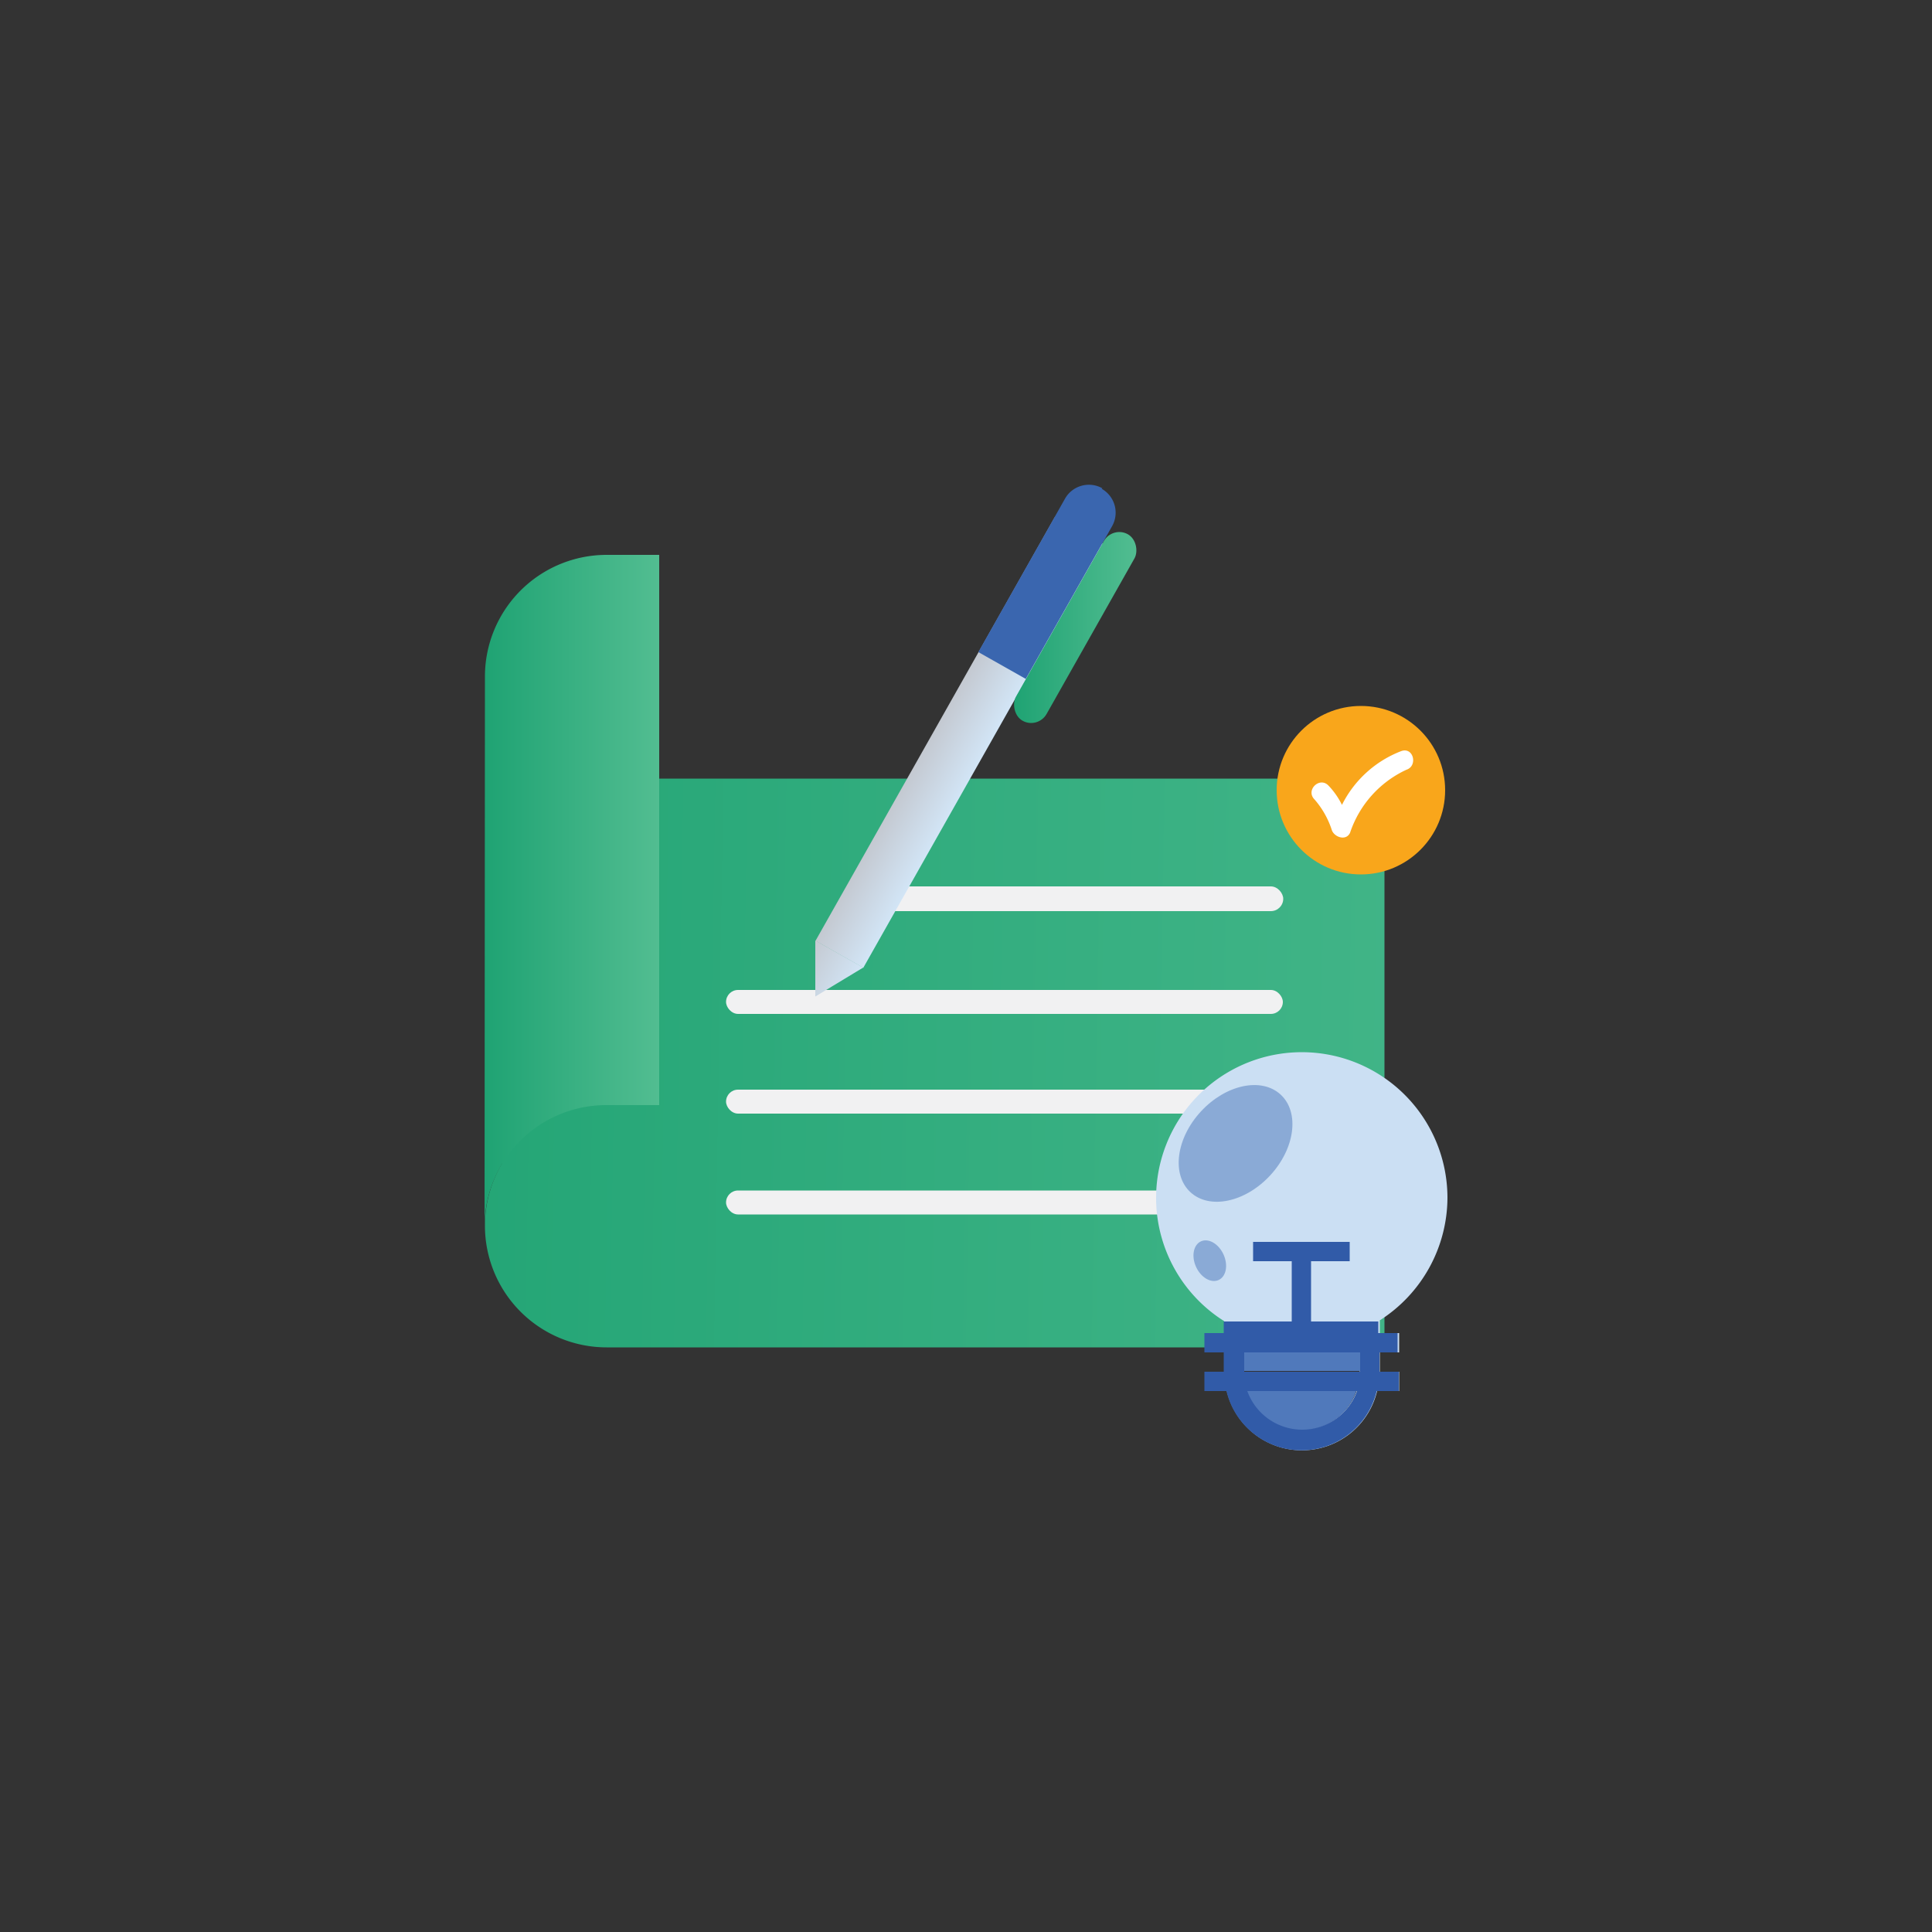 <svg viewBox="0 0 50 50" xmlns="http://www.w3.org/2000/svg" xmlns:xlink="http://www.w3.org/1999/xlink"><rect x="0" y="0" width="50" height="50" fill="#333333" stroke="none"/><linearGradient id="a" gradientUnits="userSpaceOnUse" x1="8.01" x2="50.38" y1="27.21" y2="27.92"><stop offset="0" stop-color="#1fa373"/><stop offset="1" stop-color="#52bd91"/></linearGradient><linearGradient id="b" x1="12.54" x2="17.06" xlink:href="#a" y1="23.05" y2="23.05"/><linearGradient id="c" gradientUnits="userSpaceOnUse" x1="24.11" x2="25.52" y1="19.2" y2="19.2"><stop offset="0" stop-color="#c4c9d1"/><stop offset="1" stop-color="#d2e5f6"/></linearGradient><linearGradient id="d" x1="20.789" x2="22.017" xlink:href="#c" y1="24.89" y2="25.583"/><linearGradient id="e" x1="26.436" x2="29.213" xlink:href="#a" y1="17.024" y2="15.455"/><path d="m13 33.3V20.15h22.83v14.72H15.7a3.15 3.15.0 0 1-3.15-3.15 3.15 3.15.0 0 1 3.15-3.15h1.37" fill="url(#a)"/><path d="m12.54 31.75a3.15 3.15.0 0 1 3.15-3.15h1.37v-14.24H15.7a3.15 3.15.0 0 0-3.15 3.15z" fill="url(#b)"/><g fill="#f1f1f2"><rect height=".64" rx=".32" width="10.99" x="22.22" y="22.94"/><rect height=".62" rx=".31" width="14.41" x="18.79" y="25.62"/><rect height=".62" rx=".31" width="14.41" x="18.79" y="28.2"/><rect height=".62" rx=".31" width="14.41" x="18.79" y="30.81"/></g><path d="m24.1 12.9h1.42v12.6H24.1z" fill="url(#c)" transform="matrix(.871 .492 -.492 .871 12.66 -9.72)"/><path d="m21.1 24.34v1.45l1.24-.75z" fill="url(#d)"/><path d="m28.512 12.65a.71.71.0 0 1 .269.967l-2.234 3.953-1.228-.694 2.243-3.97a.71.71.0 0 1 .967-.269z" fill="#3a66af"/><rect fill="url(#e)" height="5.54" rx=".46" transform="matrix(.871 .492 -.492 .871 11.59 -11.59)" width=".91" x="27.36" y="13.47"/><path d="m37.46 31a3.77 3.77.0 1 0-5.78 3.19v.33h-.5v.48h.5v.5h-.5v.5h.57a2 2 0 0 0 3.89.0h.57v-.5h-.5v-.5h.5v-.5h-.5v-.33a3.78 3.78.0 0 0 1.75-3.17zm-3.77 6a1.51 1.51.0 0 1-1.42-1h2.84a1.51 1.51.0 0 1-1.42 1zm1.5-1.5h-3V35h3z" fill="#cbdff3"/><path d="m35.1 36a1.5 1.5.0 0 1-2.84.0zm-2.92-1.02h3.02v.5h-3.02z" fill="#5079bb"/><path d="m33.7 37a1.51 1.51.0 0 0 1.42-1h-2.84a1.51 1.51.0 0 0 1.42 1zm1.5-1.5V35h-3v.5zm.5-.5v.5h.5v.5h-.57a2 2 0 0 1-3.89.0h-.57v-.5h.5V35h-.5v-.5h.5v-.3h4v.3h.5v.5z" fill="#315ba8"/><g fill="#4a77ba"><ellipse cx="31.98" cy="29.58" opacity=".5" rx="1.72" ry="1.22" transform="matrix(.679 -.734 .734 .679 -11.45 32.98)"/><ellipse cx="31.31" cy="32.61" opacity=".5" rx=".39" ry=".55" transform="matrix(.909 -.417 .417 .909 -10.75 16.04)"/></g><g fill="#315ba8"><path d="m33.93 32.33v2.5h-.5v-2.5z"/><path d="m34.93 32.64h-2.5v-.5h2.5z"/></g><circle cx="35.22" cy="20.45" fill="#f9a61b" r="2.18"/><path d="m36.26 19.44a2.86 2.86.0 0 0-1.53 1.39 2 2 0 0 0-.35-.5c-.23-.24-.6.12-.36.36a2.27 2.27.0 0 1 .45.8c.07.18.37.28.47.06a2.76 2.76.0 0 1 1.46-1.63c.3-.1.18-.6-.14-.48z" fill="#fff"/></svg>